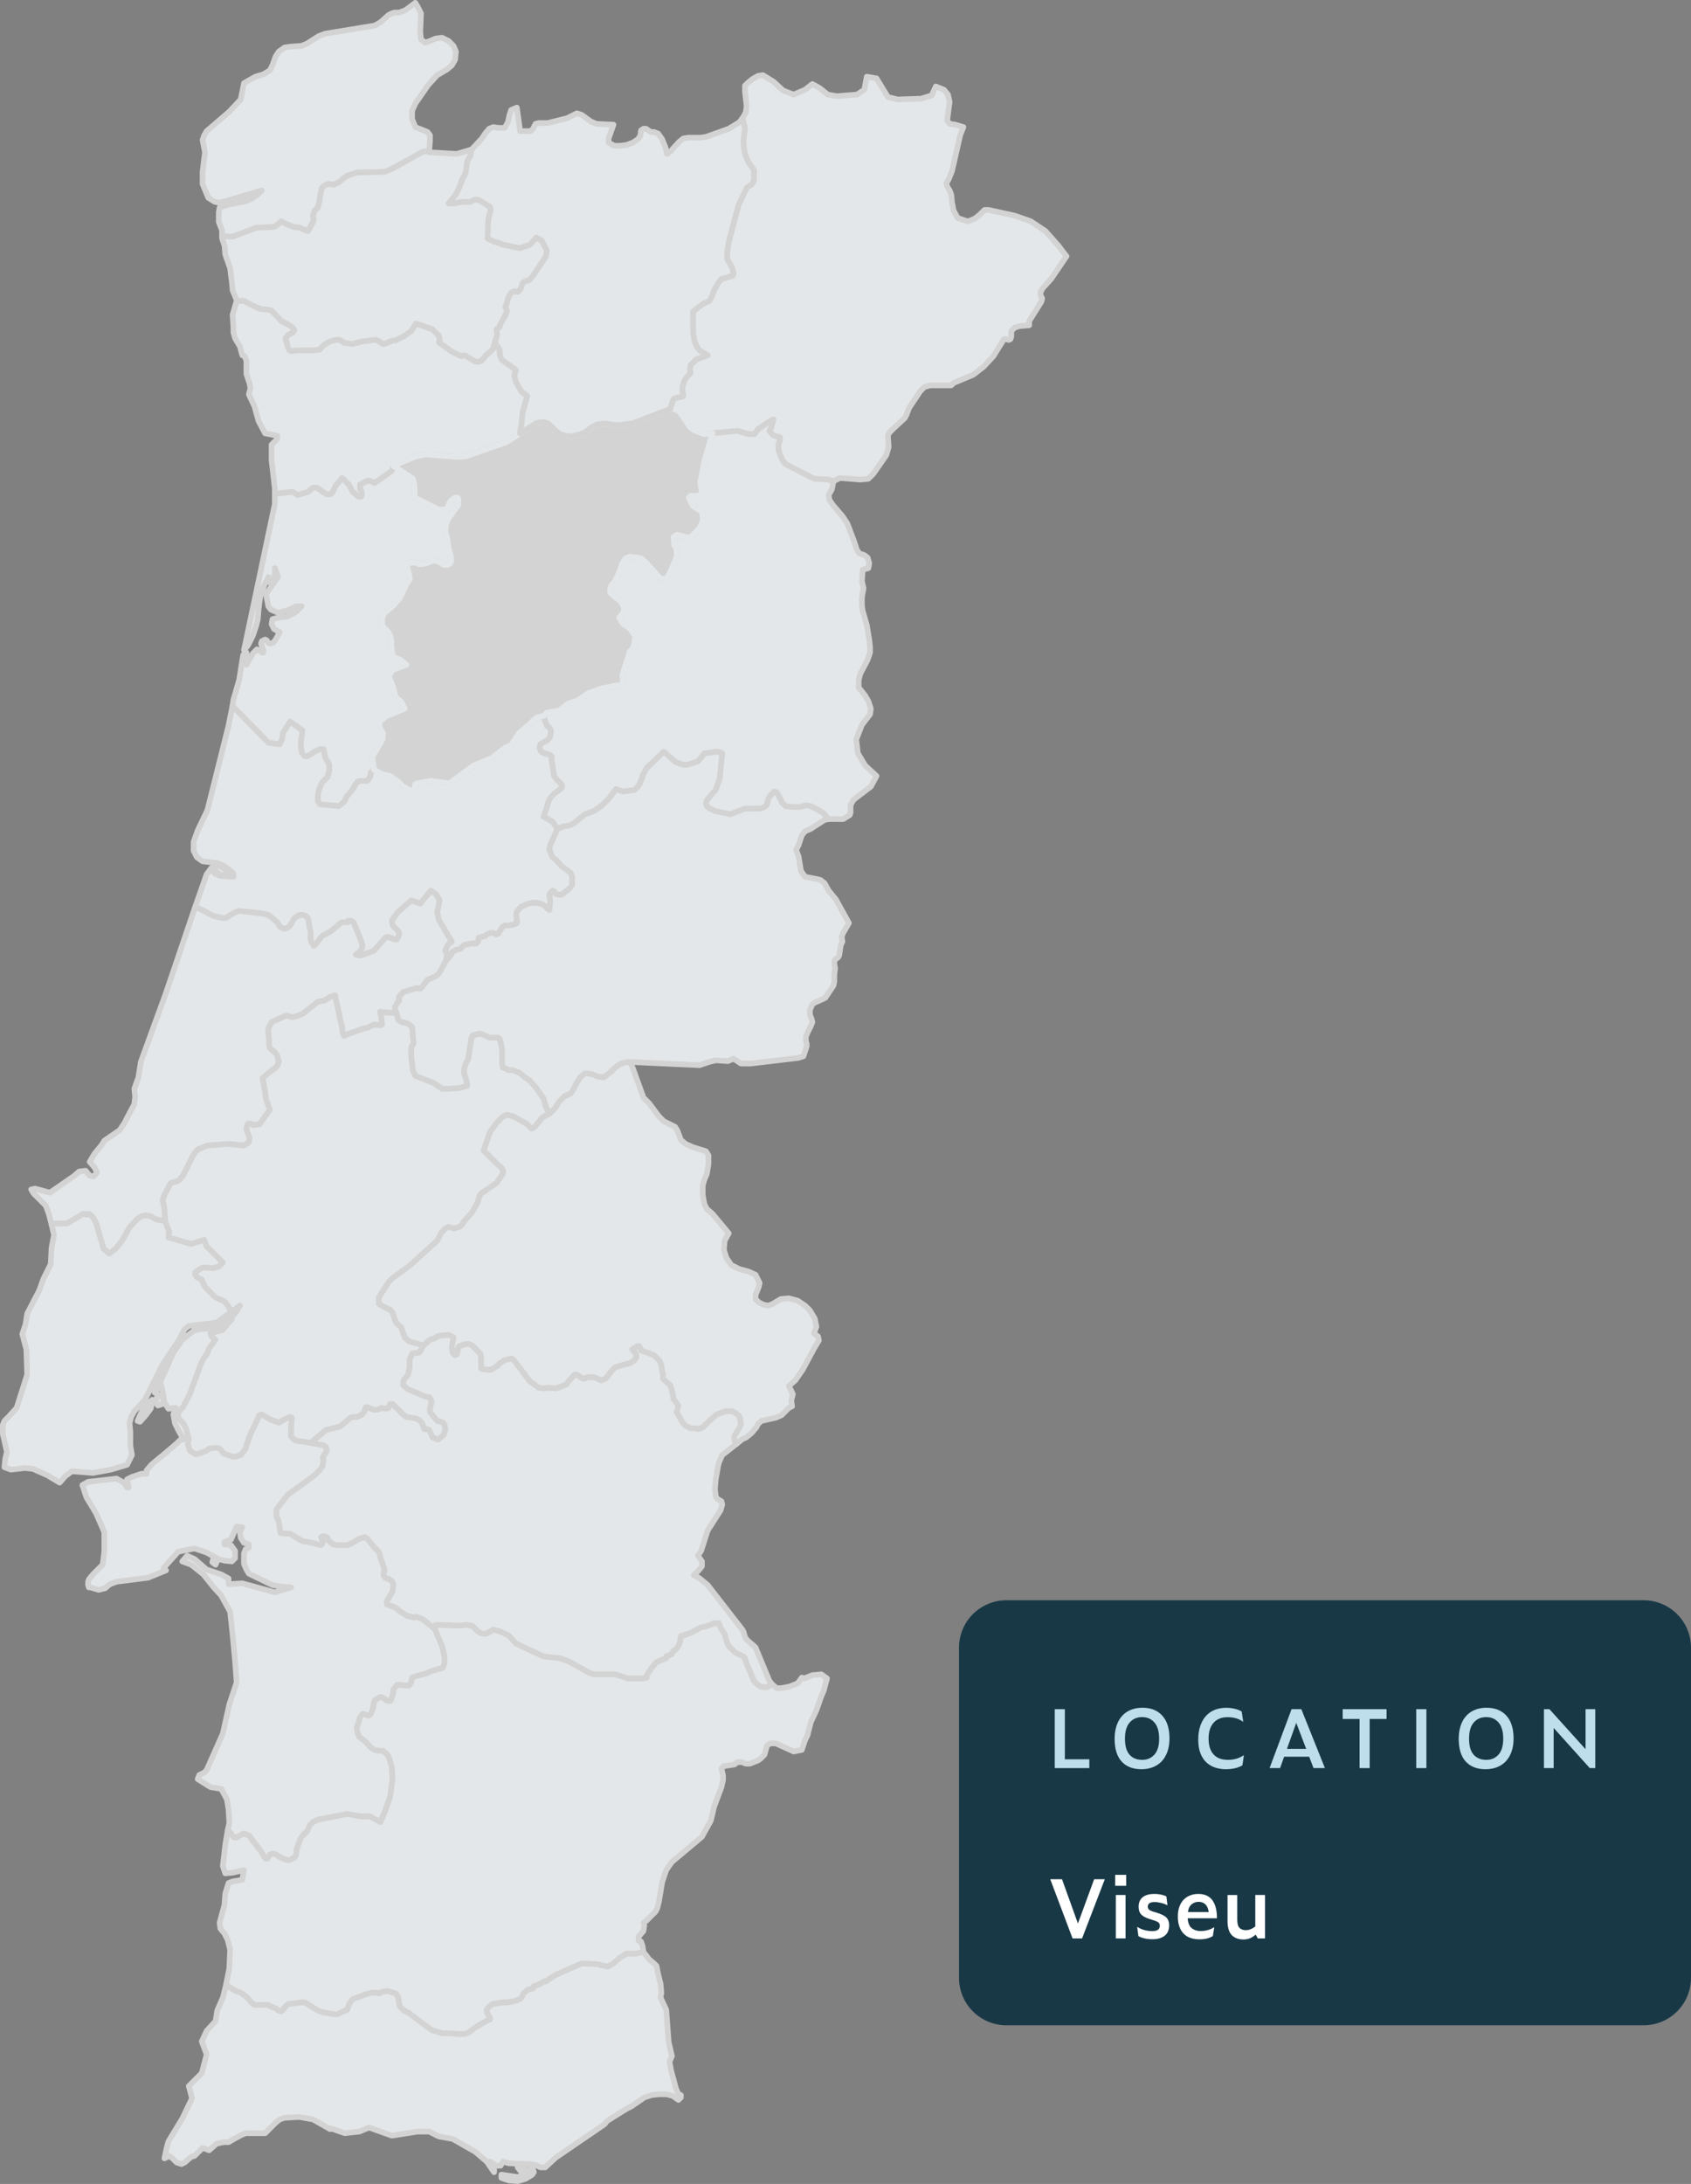 <?xml version="1.0" encoding="utf-8"?>
<!-- Generator: Adobe Illustrator 25.2.1, SVG Export Plug-In . SVG Version: 6.00 Build 0)  -->
<svg version="1.1" id="Layer_1" xmlns="http://www.w3.org/2000/svg" xmlns:xlink="http://www.w3.org/1999/xlink" x="0px" y="0px"
	 viewBox="0 0 358.973 463.5" style="enable-background:new 0 0 358.973 463.5;" xml:space="preserve">
<rect x="0" y="0" width="358.973" height="463.5" fill="#808080" stroke="none"/>
<style type="text/css">
	.st0{fill:#183846;}
	.st1{fill:#FFFFFF;}
	.st2{fill:#BFDEEB;}
	.st3{fill:#E4E7E9;stroke:#D3D3D3;stroke-width:1.2;stroke-linejoin:round;stroke-miterlimit:10;}
	.st4{fill:#D3D3D3;stroke:#E4E7E9;stroke-width:1.2;stroke-linejoin:round;stroke-miterlimit:10;}
</style>
<g>
	<path class="st0" d="M348.873,429.824H213.681c-5.6,0-10.1-4.5-10.1-10.1v-70.01c0-5.6,4.5-10.1,10.1-10.1h135.193
		c5.6,0,10.1,4.5,10.1,10.1v70.01C358.973,425.324,354.473,429.824,348.873,429.824z"/>
	<g>
		<g>
			<path class="st1" d="M229.705,411.389h-2.017l-4.738-12.562h2.498l3.378,9.392l3.446-9.392h2.258L229.705,411.389z"/>
			<path class="st1" d="M236.735,400.222v-2.326h2.344v2.326H236.735z M236.873,411.389v-9.22h2.068v9.22H236.873z"/>
			<path class="st1" d="M244.644,411.561c-0.586,0-1.146-0.06-1.68-0.181c-0.534-0.12-0.968-0.284-1.301-0.491l-0.259-1.964
				c0.402,0.275,0.885,0.497,1.447,0.663c0.562,0.167,1.138,0.25,1.724,0.25c0.528,0,0.933-0.089,1.215-0.268
				c0.281-0.178,0.422-0.474,0.422-0.887c0-0.287-0.092-0.512-0.275-0.673c-0.185-0.16-0.58-0.333-1.189-0.517l-0.551-0.172
				c-0.851-0.253-1.477-0.572-1.879-0.957s-0.603-0.956-0.603-1.715c0-0.872,0.286-1.542,0.861-2.007
				c0.574-0.466,1.401-0.698,2.481-0.698c0.459,0,0.919,0.046,1.378,0.138c0.46,0.093,0.851,0.225,1.172,0.396l0.225,1.878
				c-0.379-0.206-0.821-0.373-1.327-0.499c-0.506-0.127-0.971-0.189-1.396-0.189c-0.518,0-0.888,0.086-1.111,0.258
				c-0.225,0.173-0.337,0.402-0.337,0.689c0,0.275,0.084,0.494,0.25,0.655c0.167,0.161,0.497,0.315,0.991,0.465l0.534,0.155
				c1.068,0.321,1.795,0.681,2.18,1.077s0.577,0.939,0.577,1.628c0,0.977-0.315,1.715-0.947,2.215S245.748,411.561,244.644,411.561z
				"/>
			<path class="st1" d="M257.465,410.889c-0.368,0.23-0.784,0.402-1.249,0.518c-0.466,0.114-1.009,0.172-1.629,0.172
				c-0.632,0-1.227-0.089-1.783-0.267c-0.558-0.179-1.04-0.46-1.447-0.845c-0.408-0.385-0.73-0.891-0.966-1.517
				s-0.353-1.376-0.353-2.249c0-0.804,0.117-1.508,0.353-2.11c0.235-0.604,0.549-1.098,0.939-1.482s0.847-0.675,1.37-0.87
				c0.522-0.195,1.071-0.293,1.646-0.293c1.367,0,2.375,0.445,3.024,1.336c0.648,0.89,0.974,2.168,0.974,3.834h-6.221
				c0.08,1.034,0.379,1.743,0.896,2.128c0.518,0.385,1.126,0.577,1.827,0.577c0.562,0,1.086-0.068,1.568-0.207
				c0.482-0.138,0.936-0.344,1.361-0.62L257.465,410.889z M254.432,403.618c-0.517,0-0.993,0.166-1.43,0.499
				c-0.437,0.334-0.713,0.891-0.827,1.672h4.411c-0.092-0.724-0.324-1.267-0.698-1.628
				C255.515,403.798,255.03,403.618,254.432,403.618z"/>
			<path class="st1" d="M267.012,411.389l-0.448-0.81c-0.379,0.333-0.778,0.589-1.197,0.767c-0.42,0.178-0.876,0.267-1.37,0.267
				c-1.068,0-1.904-0.307-2.508-0.922c-0.603-0.614-0.904-1.622-0.904-3.024v-5.497h2.067v5.205c0,0.861,0.158,1.453,0.475,1.774
				c0.315,0.322,0.755,0.482,1.318,0.482c0.355,0,0.697-0.062,1.025-0.189c0.327-0.126,0.663-0.321,1.008-0.586v-6.687h2.067v9.22
				H267.012z"/>
		</g>
	</g>
	<g>
		<g>
			<path class="st2" d="M223.908,375.24v-12.503h2.145v10.634h5.196v1.869H223.908z"/>
			<path class="st2" d="M242.328,375.48c-1.829,0-3.238-0.546-4.228-1.638s-1.483-2.695-1.483-4.812c0-1.04,0.138-1.972,0.412-2.795
				s0.665-1.516,1.175-2.075c0.508-0.561,1.129-0.989,1.86-1.287c0.731-0.297,1.549-0.445,2.453-0.445
				c1.795,0,3.201,0.561,4.219,1.681s1.526,2.738,1.526,4.854c0,1.063-0.148,2.004-0.446,2.821
				c-0.297,0.817-0.706,1.498-1.226,2.041c-0.521,0.543-1.146,0.955-1.878,1.235C243.98,375.339,243.185,375.48,242.328,375.48z
				 M242.465,373.491c1.063,0,1.93-0.372,2.599-1.115s1.003-1.869,1.003-3.379c0-1.521-0.332-2.664-0.995-3.43
				c-0.663-0.767-1.537-1.149-2.624-1.149c-1.098,0-1.978,0.383-2.641,1.149c-0.664,0.766-0.995,1.909-0.995,3.43
				c0,1.544,0.326,2.679,0.978,3.404C240.441,373.127,241.334,373.491,242.465,373.491z"/>
			<path class="st2" d="M260.2,375.48c-0.709,0-1.412-0.103-2.109-0.309c-0.698-0.206-1.321-0.546-1.87-1.021
				s-0.994-1.118-1.338-1.93c-0.343-0.812-0.514-1.812-0.514-3.001c0-1.133,0.148-2.121,0.445-2.968
				c0.297-0.846,0.706-1.552,1.227-2.118c0.521-0.565,1.144-0.988,1.869-1.269c0.727-0.28,1.518-0.421,2.376-0.421
				c0.617,0,1.223,0.069,1.817,0.206c0.595,0.138,1.092,0.332,1.492,0.583l0.326,2.195c-0.526-0.377-1.066-0.637-1.621-0.78
				c-0.555-0.143-1.117-0.214-1.689-0.214c-1.292,0-2.289,0.397-2.992,1.191c-0.703,0.795-1.055,1.907-1.055,3.336
				c0,0.847,0.108,1.559,0.325,2.136s0.512,1.043,0.884,1.397c0.371,0.354,0.806,0.608,1.303,0.764
				c0.498,0.154,1.026,0.231,1.587,0.231c0.641,0,1.231-0.077,1.775-0.231c0.543-0.155,1.083-0.409,1.62-0.764l-0.309,2.161
				c-0.491,0.286-1.028,0.494-1.612,0.626C261.554,375.414,260.909,375.48,260.2,375.48z"/>
			<path class="st2" d="M278.842,375.24l-0.926-2.418h-5.317l-0.857,2.418h-2.229l4.665-12.503h2.075l5.009,12.503H278.842z
				 M277.282,371.158l-2.109-5.522l-1.973,5.522H277.282z"/>
			<path class="st2" d="M294.347,364.812h-3.585v10.428h-2.144v-10.428h-3.585v-2.075h9.313V364.812z"/>
			<path class="st2" d="M300.641,375.24v-12.503h2.161v12.503H300.641z"/>
			<path class="st2" d="M315.374,375.48c-1.829,0-3.238-0.546-4.228-1.638s-1.483-2.695-1.483-4.812c0-1.04,0.138-1.972,0.412-2.795
				s0.665-1.516,1.175-2.075c0.508-0.561,1.129-0.989,1.86-1.287c0.731-0.297,1.549-0.445,2.453-0.445
				c1.795,0,3.201,0.561,4.219,1.681s1.526,2.738,1.526,4.854c0,1.063-0.148,2.004-0.446,2.821
				c-0.297,0.817-0.706,1.498-1.226,2.041c-0.521,0.543-1.146,0.955-1.878,1.235C317.026,375.339,316.231,375.48,315.374,375.48z
				 M315.511,373.491c1.063,0,1.93-0.372,2.599-1.115s1.003-1.869,1.003-3.379c0-1.521-0.332-2.664-0.995-3.43
				c-0.663-0.767-1.537-1.149-2.624-1.149c-1.098,0-1.978,0.383-2.641,1.149c-0.664,0.766-0.995,1.909-0.995,3.43
				c0,1.544,0.326,2.679,0.978,3.404C313.487,373.127,314.379,373.491,315.511,373.491z"/>
			<path class="st2" d="M337.481,375.24l-7.666-8.524v8.524h-2.059v-12.503h1.167l7.666,8.489v-8.489h2.059v12.503H337.481z"/>
		</g>
	</g>
	<g>
		<path id="PRT5498" class="st3" d="M46.106,331.208l-0.345,0.862l-0.69-0.517l0.172-0.689h0.517L46.106,331.208L46.106,331.208z
			 M65.929,306.214l2.758,0.517l0.517,0.345l0.172,0.862l-0.862,1.379l0.172,0.517l-0.172,1.207l-0.517,0.862l-1.207,1.207
			l-5.688,4.137l-2.413,3.103v1.551l0.345,0.517l0.172,0.689l0.345,2.241l2.068,0.172l2.586,1.551l2.068,0.345l1.724,0.517
			l0.345-0.172l0.172-0.517l-0.345-1.034l0.345-0.172h0.517l0.517,0.345l0.172,0.517l1.034,0.862l0.862,0.172h2.068l0.862-0.345
			l1.724-1.034l1.207-0.345l0.517,0.345l1.379,1.724l0.862,0.862l0.345,0.517l0.172,0.862l0.862,2.413v0.517l-0.172,0.345v0.517
			l0.345,0.517l0.862,0.345l0.517,0.345l0.345,0.689l-0.172,1.551l-1.207,2.068v0.689l0.517,0.172l1.379,0.517l1.034,0.862
			l1.379,0.862l1.379,0.345l0.517-0.172l1.379,0.517l2.586,2.068l1.551,3.62l0.517,2.241v1.379l-0.345,1.034l-2.413,0.689
			l-1.207,0.517l-2.413,0.689l-0.517,0.172l-0.172,1.034l-0.517,0.689l-2.413-0.172l-0.517,0.517l-0.345,0.517v0.689l-0.517,1.551
			l-0.345,0.172l-0.69-0.172l-0.345-0.345l-0.69-0.345l-0.517,0.172l-0.517,0.345l-0.345,0.172l-0.172,0.517l-0.172,1.207
			l-0.345,0.862l-0.345,0.517l-0.345,0.172l-0.862-0.345H76.96l-0.517,0.689l-0.69,2.241l0.172,1.034l0.345,0.862l1.379,1.034
			l1.034,1.207l0.862,0.517l0.862,0.172h0.862l0.862,0.689l0.517,0.862l0.517,1.896l0.172,2.586l-0.517,3.792l-0.862,2.413
			l-0.172,0.517l-1.034,2.413l-1.896-1.034l-0.345-0.172h-1.896l-2.93-0.517l-6.205,1.207l-1.034,0.517l-0.69,0.689l-0.517,1.207
			l-1.207,1.207l-0.345,0.689l-0.69,1.896l-0.172,1.379l-0.345,0.517l-1.207,0.517l-0.69-0.172l-1.207-0.517l-1.034-0.689h-0.517
			l-0.517,0.172l-0.517,0.862h-0.345l-0.345-0.345l-0.69-1.207l-1.724-2.241l-0.69-1.034l-1.207-0.517l-1.034,0.517l-0.517,0.345
			h-0.517l-0.345-0.345l-0.345-0.517l-0.69-0.689l0.345-1.551l-0.172-2.93l-0.345-2.068l-1.207-2.241l-2.241-0.345l-2.758-1.724
			l0.345-0.862l1.034-0.517l0.517-0.517l3.447-7.757l1.379-6.205l1.551-4.654l-0.345-4.654l-0.517-5.516l-0.517-4.826l-1.896-3.447
			l-1.724-1.896l-2.068-2.586l-2.586-2.068l-1.896-0.689l1.034-1.207l1.551,0.689l2.586,2.241l3.103,1.034L48.519,335v1.207
			l2.93-0.172l6.895,1.896l3.447-1.034l-2.068-0.172l-1.896-0.345l-4.999-2.413l-0.517-0.862l-0.517-1.207v-1.207v-1.034
			l0.345-0.862l0.69-0.345v-0.689l-1.034-0.345l-0.69-1.034l-0.172-1.207l0.517-1.034l-1.207-0.172l-1.207,2.758l-1.379,0.517v0.517
			l1.379,0.172l0.862,1.207v1.551l-0.69,0.689l-1.551-0.172l-1.379-0.345l-2.413-1.379l-2.586-0.862l-3.447,0.689l-3.103,3.447
			l0.517,0.517l-3.792,1.551l-6.723,0.862l-1.379,0.517l-1.034,0.862l-1.379,0.345l-1.724-0.517h-0.345l-0.172-0.517v-0.689
			l0.172-0.517l0.862-1.034l2.068-2.068l0.345-2.758v-4.137l-1.724-3.965l-2.068-3.447l-0.862-2.586l1.207-0.689l3.103-0.345
			l2.93-0.345l1.551,0.862l0.69,1.034h0.345l-0.345-1.724l1.034-0.517l2.068-0.689h1.034v-0.689l1.034-1.207l1.207-1.034
			l1.896-1.551l2.413-2.068l0.69-0.689h0.345l0.69-0.345l0.69,0.172l-0.172,1.034l0.345,1.379l0.69,0.517l0.517,0.345l0.862-0.172
			l1.379-0.517l0.69-0.517l1.207-0.172h0.69l0.517,0.345l0.69,0.862l1.896,0.689h0.517l1.207-0.345l1.034-1.379l0.172-0.689
			l0.862-2.413l1.896-3.965l0.517-0.172l1.724,1.034l1.896,0.689l1.207-0.689l1.207-0.517l0.345,0.172l-0.172,2.413v0.689v0.862
			l0.862,0.862l0.862,0.172h0.517L65.929,306.214L65.929,306.214z"/>
		<path id="PRT739" class="st3" d="M79.374,163.319l-0.69,0.689v0.689l-0.69,1.034h-1.551l-0.517,0.172l-0.517,0.689l-0.345,0.689
			l-1.551,1.896l-0.345,0.862l-1.207,1.034l-3.965-0.345l-0.517-0.689v-0.517v-0.862l0.172-0.862l0.517-1.379l0.345-0.517
			l0.862-0.862l0.172-0.172l0.345-1.379v-0.517v-0.689l-0.862-1.551l-0.345-1.724h-0.69l-1.207,0.517l-1.034,0.689l-0.69,0.345
			l-0.517-0.172l-0.517-0.689l-0.172-1.551v-0.862l0.345-2.241l-2.586-1.896l-1.551,2.413l-0.172,1.379l-0.517,1.034l-2.413-0.345
			l-7.584-7.757v-0.172l0.172-1.207l1.207-4.137l0.862-5.344l0.69-0.517v1.896v0.689l1.379-2.413l0.862-0.862l1.034,0.689h0.345
			v-0.517l-0.345-0.862l-0.172-0.517l0.172-0.517l0.69-0.345l0.345,0.172l0.345,0.517l0.345,0.172l0.69-0.172l0.517-0.689
			l0.862-1.551l-1.207-0.689l-0.517-1.034l0.172-1.034l1.207-0.345l1.724-0.172l1.207-0.517l1.034-0.689l1.034-1.034h-1.207
			l-1.724,0.862l-2.068,0.517l-1.551-0.689l-0.517-0.689l-0.517-2.586l2.586-3.62l-0.69-1.896v1.379l-0.517,1.379l-0.517,0.345
			l-0.345-1.207l-0.862,1.724l-0.862,2.413l-0.345,2.586l-0.172,2.241l-0.345,1.379l-0.69,2.068l-1.034,2.068l-0.862,1.034
			l6.55-31.027v-2.068l0.69-0.172l3.103-0.345l1.034,0.689l2.241-0.689l1.034-0.862h0.862l0.517,0.345l0.69,0.517l0.862,0.517h0.69
			l0.517-0.345l0.517-1.207l0.345-0.517l1.207-1.379l1.379,1.379l0.862,1.551l1.207,1.034h0.517l0.172-0.345v-0.689l-0.345-0.517
			v-1.034l1.724-0.862l1.379,0.517l3.447-2.413l0.172-0.172l0.345-1.034l4.137,2.758l0.345,1.379v0.689v1.896l5.171,2.586h0.69
			l1.034-0.172l0.517-1.207l0.345-0.517l0.862-0.689h0.517l0.172,0.345v0.689v0.517l-2.241,3.103l-0.345,1.034l-0.172,1.034v0.517
			l0.345,1.207l0.345,2.413l0.517,1.724v1.034l-0.345,0.517l-0.517,0.172h-0.69l-1.034-0.689l-0.69-0.172h-0.69l-1.207,0.517
			l-0.862,0.172h-0.862l-0.517-0.345l-2.068,0.172l0.69,2.93v0.517l-0.69,1.034l-1.379,2.93l-1.551,1.724l-1.724,1.379l-0.517,1.207
			v0.689v0.689l0.345,0.517l1.034,1.034l0.345,0.689l0.172,0.689l0.172,2.586l0.345,1.207l0.345,0.172l1.207,0.517l1.207,1.034
			l-2.758,1.034l-0.517,0.517l-0.345,0.689v0.517l0.862,2.068l0.345,1.551l0.345,0.689l1.034,0.862l0.69,1.379l-3.792,1.551
			l-1.551,1.207v0.517v0.689l0.69,1.207v1.207l-0.345,0.689l-1.896,3.103L79.374,163.319L79.374,163.319z"/>
		<path id="PRT740" class="st3" d="M94.715,203.826l-1.379,2.586l-0.69,0.689l-0.69,0.345l-1.207,0.517l-0.517,0.689l-0.517,0.689
			l-0.517,0.517l-0.69-0.172l-2.93,0.862l-0.862,1.034v0.862l-0.345,0.345l-0.517,0.862v0.517l0.345,0.862l-2.93-0.172l-0.517-0.172
			v0.345l0.172,0.689l0.172,1.724l-0.345,0.172l-1.379-0.172l-1.379,0.689l-0.862,0.172l-2.93,1.034l-1.207,0.517l-0.345-1.034
			v-0.689l-0.517-2.068l-0.172-1.034l-0.862-3.792l-1.034,0.345l-1.034,0.689l-0.517,0.172l-1.034,0.172l-3.275,2.586l-1.379,0.517
			l-0.69,0.172l-1.379-0.345l-3.103,1.379l-0.69,1.379v0.689l0.172,1.724v1.034l0.172,0.689l1.034,0.862l0.517,0.689l0.345,1.379
			l-0.345,0.862l-0.517,0.517l-1.207,0.862l-1.379,1.207l0.517,2.758l0.172,1.551l0.862,2.413l-0.517,0.689l-1.724,2.413h-0.517
			l-0.69,0.172l-0.69-0.345h-0.517l-0.172,0.345l-0.172,0.689l0.172,0.689l0.517,1.207l-0.172,1.034l-1.034,0.689l-3.275-0.345
			l-4.482,0.345l-2.068,0.862l-0.862,1.034l-2.241,4.482l-0.69,0.862l-0.517,0.345l-1.379,0.345l-1.379,2.586l-0.345,1.034
			l0.345,1.724l0.172,2.758l-1.896-0.345l-1.207-0.689l-1.034-0.172l-0.862,0.172l-1.034,0.689l-1.551,1.724l-1.551,2.758
			l-1.379,1.724l-1.379,1.034l-1.207-1.034l-1.551-5.344l-0.517-1.034l-0.517-0.689l-0.517-0.345l-0.345,0.172l-0.862-0.172
			l-0.517,0.345l-2.93,1.724h-2.586l-0.69,0.172l-0.517-2.068l-0.69-1.896l-2.586-2.586l-0.517-0.862l0.862-0.172l3.103,0.862
			l4.999-3.447l1.207-1.034l1.379-0.172l0.862,1.034l0.862,0.172l0.69-0.862l-0.517-1.034l-1.034-1.207l1.034-1.724l1.551-1.896
			l0.517-0.862l3.275-2.241l1.034-1.551l0.69-1.379l1.379-2.586l0.172-1.551l-0.172-1.724l0.862-2.413l0.517-3.275l5.343-14.652
			l6.205-18.271l2.241,1.034l0.517,0.345l1.034,0.517l2.241,0.517l0.69-0.172l0.69-0.517l1.724-0.862l3.447,0.345l1.379,0.172
			l1.551,0.345l0.69,0.517l1.207,1.034l0.69,1.034l0.69,0.345l0.69-0.172l0.517-0.345l1.034-1.724l1.034-0.689h0.862l0.517,0.172
			l0.517,0.517l0.345,2.068l0.172,0.862v1.379l0.172,0.689l0.517,0.862l0.517-0.517l1.207-1.551l1.896-1.034l2.241-1.896h1.379
			v-0.345h0.69l0.517,0.345l0.862,2.068l0.69,1.724l0.345,1.034l-0.172,0.862l-0.345,0.517l-0.862,0.689l1.034,0.172l2.758-1.034
			l2.413-2.758l0.69-0.172l1.207,0.517H84.2l0.345-0.517l0.172-0.689l-0.172-0.517l-1.207-1.207l-0.172-1.034l1.207-1.724
			l2.93-2.586l1.896,0.689l2.241-2.758l1.207,0.862l0.69,1.207l-0.517,2.586l0.345,1.551l2.758,4.654l-0.69,0.517l-0.345,0.517
			l-0.345,0.862l0.345,0.862L94.715,203.826L94.715,203.826z"/>
		<path id="PRT741" class="st3" d="M91.095,32.144h-0.345h-0.862l-6.55,3.62l-1.551,0.689l-6.033,0.172L74.72,36.97l-1.034,0.345
			l-0.517,0.345l-1.207,1.034l-1.034,0.517l-1.207-0.172l-0.862,0.345l-0.517,0.517l-0.345,1.379l-0.172,1.379l-0.345,1.379
			l-0.69,0.689l-0.345,1.034l0.172,1.034l-1.207,2.241l-1.034-0.345l-0.69-0.345l-1.379-0.172l-2.068-0.862l-0.517-0.345
			l-1.207,1.034L58,48.175l-3.62,0.172l-4.999,1.896h-0.517l-1.724-0.172v-1.207l-0.69-1.724v-2.068l0.172-1.034l1.551-0.517
			l4.137-0.862l1.207-0.517l1.207-0.862l0.862-0.862l-7.584,2.241l-1.551,0.345l-0.862-0.172l-1.379-0.862l-1.207-2.93v-2.586
			l0.517-4.137l-0.517-2.586l0.345-1.034l0.517-0.862l4.826-4.137l2.413-2.586l0.69-3.447l0.862-0.517l1.551-0.862l1.724-0.517
			l1.379-0.862l0.517-1.034l0.69-1.896l0.69-1.034l1.207-0.862l1.207-0.172l2.413-0.172l1.207-0.517l2.413-1.551l1.379-0.517
			l10.515-1.724l1.207-0.689l1.724-1.551l0.69-0.345l0.517-0.172h1.034l1.379-0.517L88.165,0.6l0.517,0.862l0.69,1.379l-0.172,3.965
			l0.172,1.551l0.862,0.689l1.034-0.345l1.207-0.517l1.379-0.172l1.379,0.689l1.034,1.034l0.517,1.207l-0.172,1.724l-0.69,1.207
			l-1.034,0.862l-2.068,1.207l-1.896,2.068l-2.758,3.965l-0.69,1.551v1.724l0.69,1.724l2.586,1.034l0.517,0.689v1.207L91.095,32.144
			L91.095,32.144z"/>
		<path id="PRT743" class="st3" d="M163.836,357.409l1.034,0.862h1.034l1.724-0.345l1.724-0.689l0.862-1.207l0.517,0.172
			l1.724-0.689l1.896-0.172l1.207,0.862l-0.69,2.586l-0.517,1.207l-1.034,2.93l-1.207,2.586l-0.69,2.758l-0.517,1.034l-0.69,2.068
			l-1.724,0.345l-3.792-1.724h-1.207l-0.69,0.517l-0.517,1.896l-0.862,0.862l-0.517,0.345l-0.862,0.345l-0.862,0.345h-0.862
			l-0.862-0.345h-0.862l-0.69,0.517l-2.241,0.345l-0.517,0.517l0.172,0.689l0.172,0.862v0.862l-0.345,1.551l-1.551,4.137l-0.69,2.93
			l-1.896,3.447l-6.378,5.344l-1.207,1.724l-0.862,2.586l-0.69,4.137l-0.345,1.379l-0.345,0.689l-1.896,1.896l-0.69,0.517
			l0.172,0.517l-0.172,1.207l-1.034,1.207v0.862l0.517,0.172l0.345,1.034l0.172,1.207l-1.724,0.345h-1.896l-1.379,0.862
			l-1.379,1.207l-0.862,0.517l-0.517,0.172l-0.517-0.172l-0.862-0.172l-0.517-0.172l-3.447-0.172l-5.516,2.413l-2.068,1.379h-0.345
			l-1.207,0.689l-1.034,0.345l-0.172,0.517l-1.034,0.172l-1.034,0.862l-0.172,0.517l-0.345,0.517l-1.034,0.517l-1.896,0.345h-0.862
			l-2.241,0.345l-0.862,0.689l-0.345,0.517v0.517l0.69,1.207v0.345l-0.517,0.172l-2.413,1.379l-1.551,1.207l-1.034,0.345h-0.69
			l-2.586-0.172h-1.379l-2.241-0.689l-4.826-3.62l-1.034-0.517l-0.862-0.862l-0.172-0.517l-0.172-1.379l-0.517-0.862l-1.724-0.517
			l-1.207,0.172l-0.517,0.345l-0.69-0.172h-0.862l-1.379,0.345l-2.758,1.034l-0.69,0.862l-0.172,0.517l-0.345,0.862l-2.241,1.034
			l-3.103-0.517l-0.862-0.345l-2.758-1.724h-0.69l-2.758,0.345l-0.517,0.345l-0.69,0.862l-0.345,0.345l-0.69-0.172l-0.345-0.345
			l-1.896-0.862h-2.758l-0.517-0.345l-1.207-1.379l-1.207-0.862l-1.034-0.345l-1.379-0.862l-0.69-0.517l0.69-3.447l0.172-3.965
			l-0.517-2.068l-0.69-1.379l-0.862-1.034l-0.172-1.207l1.034-3.792l0.172-2.413l0.69-2.241l0.862-0.345l2.068-0.345l0.345-2.068
			l-0.69,0.172l-1.551,0.345l-1.724,0.172l-0.517-1.551l0.517-4.482l0.517-3.103l0.69,0.689l0.345,0.517l0.345,0.345h0.517
			l0.517-0.345l1.034-0.517l1.207,0.517l0.69,1.034l1.724,2.241l0.69,1.207l0.345,0.345h0.345l0.517-0.862l0.517-0.172h0.517
			l1.034,0.689l1.207,0.517l0.69,0.172l1.207-0.517l0.345-0.517l0.172-1.379l0.69-1.896l0.345-0.689l1.207-1.207l0.517-1.207
			l0.69-0.689l1.034-0.517l6.205-1.207l2.93,0.517h1.896l0.345,0.172l1.896,1.034l1.034-2.413l0.172-0.517l0.862-2.413l0.517-3.792
			l-0.172-2.586l-0.517-1.896l-0.517-0.862l-0.862-0.689h-0.862l-0.862-0.172l-0.862-0.517l-1.034-1.207l-1.379-1.034l-0.345-0.862
			l-0.172-1.034l0.69-2.241l0.517-0.689h0.345l0.862,0.345l0.345-0.172l0.345-0.517l0.345-0.862l0.172-1.207l0.172-0.517
			l0.345-0.172l0.517-0.345l0.517-0.172l0.69,0.345l0.345,0.345l0.69,0.172l0.345-0.172l0.517-1.551v-0.689l0.345-0.517l0.517-0.517
			l2.413,0.172l0.517-0.689l0.172-1.034l0.517-0.172l2.413-0.689l1.207-0.517l2.413-0.689l0.345-1.034v-1.379l-0.517-2.241
			l-1.551-3.62l0.172-0.862l5.171,0.172l1.379-0.172l1.034,0.172l0.345,0.172l0.862,0.862l0.69,0.517l0.69,0.172h0.517l1.551-0.862
			l1.379,0.345l1.896,0.862l1.551,1.724l5.861,2.758l3.447,0.345l1.896,0.689l4.309,2.413l1.034,0.345h4.482l1.207,0.345
			l1.551,0.517h3.103l0.862-0.172v-0.517l1.034-1.551l1.034-1.207l2.068-0.862v-0.345l1.207-0.517l0.172-0.517l0.69-0.517
			l0.517-0.689l0.345-0.862l0.172-1.207l2.068-0.689l2.241-1.207l1.034-0.172l1.724-0.689h1.034l0.345,1.034l0.862,1.207
			l0.172,0.689l0.345,1.207l0.345,0.689l1.379,1.379l1.724,0.862l0.345,0.345l0.345,1.207l0.862,1.896l0.172,0.517l0.517,1.207
			l0.69,0.689l0.69,0.517l1.034,0.172l0.69-0.172L163.836,357.409L163.836,357.409z"/>
		<path id="PRT744" class="st3" d="M156.424,306.387l-3.103,2.413l-0.69,1.551l-0.172,0.689l-0.517,2.93l-0.172,2.068l0.172,1.551
			l0.345,0.517l0.862,0.517l0.172,0.689l-0.345,1.207l-2.758,4.309l-1.379,4.309l-0.69,1.034l0.862,1.207v1.034l-0.69,0.862
			l-1.034,1.034l1.034,0.517l1.896,1.551l7.24,9.308l0.345,0.517l0.345,1.207l0.345,0.517l0.517,0.517l1.034,0.862l0.345,0.345
			l2.93,7.067l0.517,0.689l-0.69,0.517l-0.69,0.172l-1.034-0.172l-0.69-0.517l-0.69-0.689l-0.517-1.207l-0.172-0.517l-0.862-1.896
			l-0.345-1.207l-0.345-0.345l-1.724-0.862l-1.379-1.379l-0.345-0.689l-0.345-1.207l-0.172-0.689l-0.862-1.207l-0.345-1.034h-1.034
			l-1.724,0.689l-1.034,0.172l-2.241,1.207l-2.068,0.689l-0.172,1.207l-0.345,0.862l-0.517,0.689l-0.69,0.517l-0.172,0.517
			l-1.207,0.517v0.345l-2.068,0.862l-1.034,1.207l-1.034,1.551v0.517l-0.862,0.172h-3.103l-1.551-0.517l-1.207-0.345h-4.482
			l-1.034-0.345l-4.309-2.413l-1.896-0.689l-3.447-0.345l-5.861-2.758l-1.551-1.724l-1.896-0.862l-1.379-0.345l-1.551,0.862h-0.517
			l-0.69-0.172l-0.69-0.517l-0.862-0.862l-0.345-0.172l-1.034-0.172l-1.379,0.172l-5.171-0.172l-0.172,0.862l-2.586-2.068
			l-1.379-0.517l-0.517,0.172l-1.379-0.345l-1.379-0.862l-1.034-0.862l-1.379-0.517l-0.517-0.172v-0.689l1.207-2.068l0.172-1.551
			l-0.345-0.689l-0.517-0.345l-0.862-0.345l-0.345-0.517v-0.517l0.172-0.345v-0.517l-0.862-2.413l-0.172-0.862l-0.345-0.517
			l-0.862-0.862l-1.379-1.724l-0.517-0.345l-1.207,0.345l-1.724,1.034l-0.862,0.345h-2.068l-0.862-0.172l-1.034-0.862l-0.172-0.517
			l-0.517-0.345h-0.517l-0.345,0.172l0.345,1.034l-0.172,0.517l-0.345,0.172l-1.724-0.517l-2.068-0.345l-2.586-1.551l-2.068-0.172
			l-0.345-2.241l-0.172-0.689L58.69,321.9v-1.551l2.413-3.103l5.688-4.137l1.207-1.207l0.517-0.862l0.172-1.207l-0.172-0.517
			l0.862-1.379l-0.172-0.862l-0.517-0.345l-2.758-0.517l3.275-2.758l2.93-0.689l0.69-0.517l1.551-1.379l0.69-0.172h0.69l0.862-0.345
			l0.69-0.689l0.345-1.034h0.345l1.207,0.517h1.034l0.69-0.345l1.034,0.172l0.517-0.172l0.345-0.862h0.517l0.345,0.345l1.896,1.896
			l0.69,0.517l2.068,0.345l0.69,0.345l0.517,0.517l0.517,1.379h0.69l0.345,0.172l0.517,1.034l0.172,0.517l1.207,0.517l1.207-1.034
			l0.345-1.207l-0.172-0.862l-0.345-0.517l-1.207-0.345l-1.034-1.207l-0.517-0.689v-0.689l0.345-1.551l-0.345-0.689l-0.172-0.172
			l-0.862-0.172l-3.62-1.551l-1.034-0.862v-0.689l0.172-0.517l0.862-1.034l0.172-0.862l0.172-0.862v-1.551l0.345-0.689l0.172-0.517
			l1.379-0.172l0.345-0.345l0.69-1.207l1.379-1.207l1.034-0.345l0.517-0.345l0.517-0.172l1.896-0.172l1.034,0.517v0.345
			l-0.172,0.689l-0.172,1.034l0.172,1.207l0.517,0.517l0.345-0.172l0.172-0.517v-0.517l0.345-0.689l0.862-0.345l1.034-0.172
			l0.517,0.172l0.517,0.345l1.551,1.551l0.172,0.689v1.379v1.034l0.172,0.172l1.724,0.172l0.517-0.172l1.034-0.689l0.517-0.517
			l1.034-0.689l1.551-0.345l0.69,0.689l3.103,4.137l1.896,1.379l0.862,0.172l1.207-0.172l1.551,0.172l2.241-0.862l0.517-0.689
			l1.207-1.379h0.517l1.034,0.689l0.517,0.172l0.69-0.345h0.69h0.69l1.551,0.689l0.862-0.345l0.345-0.345l0.862-1.207l0.862-0.862
			l1.034-0.345l1.379-0.345l1.034-0.345l0.69-0.517l0.345-0.517v-0.689l-0.862-1.034l1.034-0.689h0.517l0.345,0.862l2.758,1.034
			l1.207,1.207l0.345,0.862l0.172,1.379l0.172,0.517v1.034l1.551,1.379l0.517,1.724l0.172,1.207l1.034,1.379l-0.345,1.379
			l0.345,0.689l1.034,1.724l0.517,0.517l1.034,0.517h1.207l0.345,0.172l1.034-0.345l1.379-1.379l1.551-1.379l1.896-0.689h1.379
			l0.69,0.345l0.862,0.689l0.172,0.517l0.172,1.207l-0.172,0.517l-1.034,1.724l-0.172,0.345v0.862L156.424,306.387L156.424,306.387z
			"/>
		<path id="PRT745" class="st3" d="M112.986,461.521l-1.379,0.862l-1.724,0.517l-1.896-0.172l-1.551-0.517v-0.689l3.447,0.517
			l1.379-0.517l1.724-1.724l0.345,1.207L112.986,461.521z M111.608,460.487l-1.034,0.345l-0.69-0.862h0.517l0.69-0.172
			L111.608,460.487z M48.002,421.186l0.69,0.517l1.379,0.862l1.034,0.345l1.207,0.862l1.207,1.379l0.517,0.345h2.758l1.896,0.862
			l0.345,0.345l0.69,0.172l0.345-0.345l0.69-0.862l0.517-0.345l2.758-0.345h0.69l2.758,1.724l0.862,0.345l3.103,0.517l2.241-1.034
			l0.345-0.862l0.172-0.517l0.69-0.862l2.758-1.034l1.379-0.345h0.862l0.69,0.172l0.517-0.345l1.207-0.172l1.724,0.517l0.517,0.862
			l0.172,1.379l0.172,0.517l0.862,0.862l1.034,0.517l4.826,3.62l2.241,0.689h1.379l2.586,0.172h0.69l1.034-0.345l1.551-1.207
			l2.413-1.379l0.517-0.172v-0.345l-0.69-1.207v-0.517l0.345-0.517l0.862-0.689l2.241-0.345h0.862l1.896-0.345l1.034-0.517
			l0.345-0.517l0.172-0.517l1.034-0.862l1.034-0.172l0.172-0.517l1.034-0.345l1.207-0.689h0.345l2.068-1.379l5.516-2.413
			l3.447,0.172l0.517,0.172l0.862,0.172l0.517,0.172l0.517-0.172l0.862-0.517l1.379-1.207l1.379-0.862h1.896l1.724-0.345l0.69,0.862
			l0.517,0.689l1.034,0.862l0.517,0.517l0.345,1.724l0.517,2.068l0.172,1.896l-0.172,1.034l1.207,2.586l0.517,6.895l0.69,2.93
			l-0.517,1.207l0.345,1.896l1.034,3.792l0.517,1.207l0.517,0.172v0.517l-0.517,0.517l-1.207-0.862l-1.379-0.345h-1.551
			l-1.551,0.172l-1.551,0.517l-2.758,1.896l-1.034,0.517l-4.137,2.586l-0.517,0.689l-10.342,7.067l-2.241,2.068h-1.034l-1.034-0.517
			l-1.379-0.172l-4.309-0.172l-1.207-0.345l-0.517,0.862h-0.862l-1.379-0.862l0.517,1.034l0.345,0.517v0.689l-1.551-2.241
			l-2.413-2.068l-4.826-2.758l-2.93-0.517l-2.068-1.034h-2.413l-5.516,0.862l-4.826-1.724l-2.068,0.862l-3.103,0.345l-2.93-1.034
			l-0.172,0.172l-3.62-2.068l-2.93-0.517l-3.103,0.172l-1.034,0.345l-0.862,0.689l-2.241,2.241h-4.137l-0.862,0.345l-1.896,1.034
			l-0.862,0.517h-1.034l-1.551,0.345l-1.551,1.379l-1.379-0.517l-1.207,1.207l-0.517,0.517l-0.69,0.172l-1.379,1.207l-0.69,0.345
			l-1.034-0.345l-0.862-0.862l-0.69-0.517l-1.034,0.517l0.517-2.413l0.345-1.207l2.93-4.826l2.068-4.309l-0.69-2.586l1.207-1.207
			l1.551-1.551l1.034-3.965l-1.034-2.758l1.034-2.241l1.896-2.068l0.345-2.241l1.207-2.758L48.002,421.186L48.002,421.186z"/>
		<path id="PRT746" class="st3" d="M30.938,300.354l-1.207,1.379l-0.517-0.172l0.69-1.551l0.69-1.207l0.69-0.862l1.034-0.862v0.517
			l-0.345,1.379L30.938,300.354L30.938,300.354z M34.557,297.941l-1.034,0.345l-0.517-0.689l0.345-1.207l0.517-0.345l0.517,0.345
			l0.345,0.689L34.557,297.941L34.557,297.941z M33.351,295.01l-0.517,0.517l0.172-1.379l0.517-1.379l0.345,0.517L33.351,295.01z
			 M40.073,305.353l-0.69-0.172l-0.69,0.345v-0.517l-0.69-1.207l-0.862-1.724l-0.345-1.896l0.517-1.379l-1.551,0.172l-0.862-1.379
			l-0.345-2.241l-0.517-2.068l2.758-6.205l1.896-2.758l2.413-1.896l1.379-0.345l2.93-0.172l1.207-0.517l2.586-1.896v0.517
			l-0.517,0.517l-1.379,1.724l-2.586,0.689l0.172,0.689l0.862,0.689l-1.379,1.896l-0.345,1.034l-0.69,0.862l-0.69,1.379l-2.413,6.55
			l-1.034,1.896l-0.345,0.689l-1.034,1.034v1.207l1.207,1.379l0.517,1.034L40.073,305.353L40.073,305.353z M35.074,259.157
			l0.862,2.241l-0.172,1.207l4.826,1.379l2.758-0.862l0.517,1.379l3.447,3.447l-0.862,0.862l-1.207,0.345l-2.068-0.172l-0.69,0.345
			l-1.034,0.689v0.517l0.345,0.517l1.034,0.517l0.517,1.207l0.345,0.517l1.896,1.896l0.517,0.345l1.379,0.517l0.345,0.345
			l0.69,0.862l0.517,1.207l-3.103,2.241l-5.861,0.689l-0.862,0.689l-1.379,2.586l-3.275,4.826l-3.792,7.584l-2.241,2.413
			l-0.69,1.207l-0.345,1.379l0.172,1.724v2.93l0.345,2.068l-1.034,2.068l-3.447,1.034l-3.792,0.689l-4.482-0.345l-1.379,1.034
			l-1.207,1.379l-2.586-1.551l-3.103-1.379l-1.724-0.172l-2.93,0.345l-1.379-0.517l0.172-1.724l0.345-1.551L0.6,304.318v-1.896
			l0.345-0.862l0.862-0.862l1.724-1.896l2.241-7.067l-0.172-5.344l-0.862-3.275l0.69-2.068l0.345-2.241l2.586-4.999l0.862-2.413
			l1.551-3.103l0.172-3.447l0.517-2.758l-0.517-2.241l0.69-0.172h2.586l2.93-1.724l0.517-0.345l0.862,0.172l0.345-0.172l0.517,0.345
			l0.517,0.689l0.517,1.034l1.551,5.344l1.207,1.034l1.379-1.034l1.379-1.724l1.551-2.758l1.551-1.724l1.034-0.689l0.862-0.172
			l1.034,0.172l1.207,0.689L35.074,259.157L35.074,259.157z"/>
		<path id="PRT747" class="st3" d="M133.843,225.545l0.517,1.207l2.241,6.205l1.207,1.207l2.068,2.758l1.034,1.034l2.413,1.207
			l0.517,0.862l0.69,1.896l1.034,0.862l1.551,0.689l2.758,0.862l0.517,0.862v1.896l-0.345,2.068l-0.517,1.207l-0.345,1.207v2.068
			l0.345,1.896l0.517,1.034l1.207,1.034l3.447,4.137l-0.862,1.551l-0.172,1.896l0.517,1.724l1.034,1.551l1.724,0.862l1.896,0.517
			l1.551,0.689l0.862,1.724l-0.172,0.862l-0.69,1.724v0.862l0.69,0.689l1.034,0.517l1.034,0.172l0.862-0.345l1.724-1.034
			l1.724-0.172l1.896,0.517l1.551,1.034l1.034,1.034l1.034,1.724l0.345,1.724l-0.517,1.379l0.862,0.689l0.172,0.862l-0.517,0.862
			l-0.517,0.862l-2.413,4.482l-1.551,2.241l-1.379,1.207l0.862,1.724l-0.345,1.379l0.172,1.207l-0.69,0.345l-0.69,0.689
			l-0.862,0.862l-1.207,0.517l-3.103,0.689l-0.69,0.689l-0.345,0.689l-1.034,1.207l-1.034,0.862l-1.034,0.517l-1.034,0.862
			l-0.517-0.689v-0.862l0.172-0.345l1.034-1.724l0.172-0.517l-0.172-1.207l-0.172-0.517l-0.862-0.689l-0.69-0.345h-1.379
			l-1.896,0.689l-1.551,1.379l-1.379,1.379l-1.034,0.345l-0.345-0.172h-1.207l-1.034-0.517l-0.517-0.517l-1.034-1.724l-0.345-0.689
			l0.345-1.379l-1.034-1.379l-0.172-1.207l-0.517-1.724l-1.551-1.379v-1.034l-0.172-0.517l-0.172-1.379l-0.345-0.862l-1.207-1.207
			l-2.758-1.034l-0.345-0.862h-0.517l-1.034,0.689l0.862,1.034v0.689l-0.345,0.517l-0.69,0.517l-1.034,0.345l-1.379,0.345
			l-1.034,0.345l-0.862,0.862l-0.862,1.207l-0.345,0.345l-0.862,0.345l-1.551-0.689h-0.69h-0.69l-0.69,0.345l-0.517-0.172
			l-1.034-0.689h-0.517l-1.207,1.379l-0.517,0.689l-2.241,0.862l-1.551-0.172l-1.207,0.172l-0.862-0.172l-1.896-1.379l-3.103-4.137
			l-0.69-0.689l-1.551,0.345l-1.034,0.689l-0.517,0.517l-1.034,0.689l-0.517,0.172l-1.724-0.172l-0.172-0.172v-1.034v-1.379
			l-0.172-0.689l-1.551-1.551l-0.517-0.345l-0.517-0.172l-1.034,0.172l-0.862,0.345l-0.345,0.689v0.517l-0.172,0.517l-0.345,0.172
			l-0.517-0.517l-0.172-1.207l0.172-1.034l0.172-0.689v-0.345l-1.034-0.517l-1.896,0.172l-0.517,0.172l-0.517,0.345l-1.034,0.345
			l-1.379,1.207l-3.103-0.862l-0.862-0.862l-0.517-1.379l-0.345-0.862l-0.862-0.689l-0.345-0.689l-0.517-1.551l-0.517-0.689
			l-0.862-0.345l-1.551-0.862v-1.379l2.068-3.275l0.862-0.862l3.792-2.758l4.137-3.792l1.551-1.379l0.862-1.724l0.862-0.862
			l0.69-0.345l1.207,0.345l1.034-0.345l0.517-0.345l0.517-0.862l1.724-1.896l0.862-1.551l0.345-0.689l0.345-1.207l0.345-0.517
			l3.275-2.241l1.379-2.068v-0.517l-0.345-0.689l-1.034-0.862l-2.758-2.758l1.379-3.965l1.551-2.068l1.207-1.207l0.862-0.345
			l1.379,0.345l2.758,1.551l1.034,1.034l0.69-0.345l1.379-1.724l0.345-0.345l1.551-0.862l1.034-1.034l0.862-1.379l1.207-1.207
			l1.207-0.517l0.517-0.689l0.69-1.379l0.862-1.379l1.034-0.862l1.551,0.172l1.207,0.517l1.207,0.172l1.551-1.207l0.862-0.862
			l1.207-0.862l1.379-0.345L133.843,225.545L133.843,225.545z"/>
		<path id="PRT748" class="st3" d="M84.2,215.03l0.345,1.379l0.69,0.517l1.034,0.172l0.69,0.345l0.517,0.517l0.172,1.034v0.862
			l0.172,1.551l-0.517,0.862v1.724l0.345,3.103l0.517,1.207l3.965,1.551l1.724,1.207h1.379l2.413-0.172l1.551-0.517l-0.172-1.034
			l-0.517-1.551v-0.862l0.345-1.207l0.517-0.862l0.69-4.482l0.345-0.689l1.551-0.345l2.068,0.862h1.724l0.345,0.345l0.345,1.207
			l0.172,1.379v1.379v1.379l0.172,0.689l0.517,0.172l0.69,0.345h0.862l1.379,0.517l1.034,0.862l1.207,0.862l1.379,1.551l1.551,2.241
			l0.172,0.689l0.517,1.551l0.69,0.862l-1.551,0.862l-0.345,0.345l-1.379,1.724l-0.69,0.345l-1.034-1.034l-2.758-1.551l-1.379-0.345
			l-0.862,0.345l-1.207,1.207l-1.551,2.068l-1.379,3.965l2.758,2.758l1.034,0.862l0.345,0.689v0.517l-1.379,2.068l-3.275,2.241
			l-0.345,0.517l-0.345,1.207l-0.345,0.689l-0.862,1.551l-1.724,1.896l-0.517,0.862l-0.517,0.345l-1.034,0.345l-1.207-0.345
			l-0.69,0.345l-0.862,0.862l-0.862,1.724l-1.551,1.379l-4.137,3.792l-3.792,2.758l-0.862,0.862l-2.068,3.275v1.379l1.551,0.862
			l0.862,0.345l0.517,0.689l0.517,1.551l0.345,0.689l0.862,0.689l0.345,0.862l0.517,1.379l0.862,0.862l3.103,0.862l-0.69,1.207
			l-0.345,0.345l-1.379,0.172l-0.172,0.517l-0.345,0.689v1.551l-0.172,0.862l-0.172,0.862l-0.862,1.034l-0.172,0.517v0.689
			l1.034,0.862l3.62,1.551l0.862,0.172l0.172,0.172l0.345,0.689l-0.345,1.551v0.689l0.517,0.689l1.034,1.207l1.207,0.345
			l0.345,0.517l0.172,0.862l-0.345,1.207l-1.207,1.034l-1.207-0.517l-0.172-0.517l-0.517-1.034l-0.345-0.172h-0.69l-0.517-1.379
			l-0.517-0.517l-0.69-0.345l-2.068-0.345l-0.69-0.517l-1.896-1.896l-0.345-0.345h-0.517l-0.345,0.862l-0.517,0.172l-1.034-0.172
			l-0.69,0.345h-1.034l-1.207-0.517H77.65l-0.345,1.034l-0.69,0.689l-0.862,0.345h-0.69l-0.69,0.172l-1.551,1.379l-0.69,0.517
			l-2.93,0.689l-3.275,2.758l-1.896-0.345h-0.517l-0.862-0.172l-0.862-0.862v-0.862v-0.689l0.172-2.413l-0.345-0.172l-1.207,0.517
			l-1.207,0.689l-1.896-0.689l-1.724-1.034l-0.517,0.172l-1.896,3.965l-0.862,2.413l-0.172,0.689l-1.034,1.379l-1.207,0.345h-0.517
			l-1.896-0.689l-0.69-0.862l-0.517-0.345h-0.69l-1.207,0.172l-0.69,0.517l-1.379,0.517l-0.862,0.172l-0.517-0.345l-0.69-0.517
			l-0.345-1.379l0.172-1.034l-0.517-2.068l-0.517-1.034l-1.207-1.379v-1.207l1.034-1.034l0.345-0.689l1.034-1.896l2.413-6.55
			l0.69-1.379l0.69-0.862l0.345-1.034l1.379-1.896l-0.862-0.689l-0.172-0.689l2.586-0.689l1.379-1.724l0.517-0.517v-0.517
			l1.034-1.207l0.69-1.207l-1.896,1.379l-0.517-1.207l-0.69-0.862l-0.345-0.345l-1.379-0.517l-0.517-0.345l-1.896-1.896
			l-0.345-0.517l-0.517-1.207l-1.034-0.517l-0.345-0.517v-0.517l1.034-0.689l0.69-0.345l2.068,0.172l1.207-0.345l0.862-0.862
			l-3.447-3.447l-0.517-1.379l-2.758,0.862l-4.826-1.379l0.172-1.207l-0.862-2.241l-0.172-2.758l-0.345-1.724l0.345-1.034
			l1.379-2.586l1.379-0.345l0.517-0.345l0.69-0.862l2.241-4.482l0.862-1.034l2.068-0.862l4.482-0.345l3.275,0.345l1.034-0.689
			l0.172-1.034l-0.517-1.207l-0.172-0.689l0.172-0.689l0.172-0.345h0.517l0.69,0.345l0.69-0.172h0.517l1.724-2.413l0.517-0.689
			l-0.862-2.413l-0.172-1.551l-0.517-2.758l1.379-1.207l1.207-0.862l0.517-0.517l0.345-0.862l-0.345-1.379l-0.517-0.689
			l-1.034-0.862l-0.172-0.689v-1.034l-0.172-1.724v-0.689l0.69-1.379l3.103-1.379l1.379,0.345l0.69-0.172l1.379-0.517l3.275-2.586
			l1.034-0.172l0.517-0.172l1.034-0.689l1.034-0.345l0.862,3.792l0.172,1.034l0.517,2.068v0.689l0.345,1.034l1.207-0.517l2.93-1.034
			l0.862-0.172l1.379-0.689l1.379,0.172l0.345-0.172l-0.172-1.724l-0.172-0.689v-0.345l0.517,0.172L84.2,215.03L84.2,215.03z"/>
		<path id="PRT749" class="st3" d="M105.057,72.651l-0.345,1.379l-0.69,0.689l-0.862,0.689l-0.517,0.689l-0.517,0.517l-0.517,0.172
			h-0.69l-0.862-0.517l-1.379-0.862l-0.862,0.172l-2.068-1.034l-2.586-1.896l0.172-0.689l-0.172-0.689l-1.379-1.379l-3.447-1.207
			l-1.034,1.551l-1.379,1.034l-2.068,1.034h-0.517l-1.724,0.689H81.27l-1.034-0.689l-0.517-0.172l-2.758,0.345l-2.068,0.517
			l-1.724-0.172l-1.034-0.689h-0.862l-1.207,0.345l-1.207,0.689l-1.034,1.034l-1.207,0.172h-3.792l-0.862,0.172l-0.517-0.172
			l-0.345-0.689l-0.517-1.896l0.517-0.689l1.034-0.517l0.345-0.517l-0.345-0.517l-0.69-0.517l-0.69-0.345l-1.034-0.517l-2.068-2.241
			l-0.69-0.172l-1.724-0.172l-1.896-0.862l-1.551-0.862h-1.551v-0.172l-0.862-2.068l-0.172-1.896l-0.172-1.207l-0.172-1.551
			l-1.034-2.93l-0.172-1.896l-0.517-1.551v-0.517l1.724,0.172h0.517l4.999-1.896L58,48.175l0.517-0.172l1.207-1.034l0.517,0.345
			l2.068,0.862l1.379,0.172l0.69,0.345l1.034,0.345l1.207-2.241l-0.172-1.034l0.345-1.034l0.69-0.689l0.345-1.379l0.172-1.379
			l0.345-1.379l0.517-0.517l0.862-0.345l1.207,0.172l1.034-0.517l1.207-1.034l0.517-0.345l1.034-0.345l1.034-0.345l6.033-0.172
			l1.551-0.689l6.55-3.62h0.862h0.345v0.172l5.861,0.345l2.93-0.862l0.172,0.172l-0.172,1.034l-0.69,1.207l-0.345,2.586l-0.69,1.207
			l-0.69,1.896l-0.69,1.379l-1.551,1.896h1.034l0.862-0.172l0.862-0.172h1.207h0.517l1.207-0.517l0.862,0.172l1.896,1.207
			l0.345,0.172l0.172,0.689l-0.517,1.896l-0.172,4.137l1.379,0.689l0.69,0.172l1.379,0.517l2.586,0.517l0.862,0.172l2.068-0.689
			l1.379-1.551l0.69,0.345l0.517,0.345l1.034,2.068l-0.172,1.207l-2.758,4.137l-0.69,0.862l-1.379,0.517l-0.172,0.345l-0.345,1.034
			l-0.69,0.689l-0.69-0.172l-0.69,0.345l-0.517,0.862l-0.69,2.241l0.345,0.689l-0.345,1.034l-1.034,1.724l-0.172,0.689l-0.517,0.345
			l-0.172,0.172l0.172,1.207L105.057,72.651L105.057,72.651z"/>
		<path id="PRT750" class="st3" d="M176.936,102.127l-1.207-0.345l-2.93-0.172l-6.033-3.103l-0.69-0.862l-0.517-1.207l-0.345-1.207
			V94.37l0.345-0.862v-0.689l-1.207-0.345l-0.345-0.172l-0.69-0.862l0.345-0.517l0.517-1.896l-0.69,0.345l-2.586,1.724l-0.69,1.034
			h-1.379l-2.241-0.689l-5.343,0.517l-1.724,0.172l-2.241-0.862l-0.862-0.689l-2.068-3.103l-1.034-0.689h-1.034l0.517-1.724
			l0.345-0.517l0.69-0.172l0.862-0.172l0.345-0.172l-0.172-1.034v-0.862l0.345-1.207l0.517-0.862l0.69-0.689l0.172-0.345
			l-0.172-0.517l0.172-1.034l1.207-1.207l2.413-0.862l-1.724-1.034l-0.517-0.689l-0.517-1.207l-0.345-1.896v-4.482l2.241-1.724
			l0.517-0.172l0.69-0.345l0.517-0.862l0.517-1.379l0.862-1.551l0.69-0.862l0.69-0.172l0.517-0.172l1.207-0.345L155.735,58
			l-0.172-0.517l-0.172-0.689l-0.69-1.207l-0.345-0.689V53.69l0.345-2.413l2.068-7.757l1.724-3.62l0.69-0.517l0.345-0.172
			l0.345-0.517l0.172-0.517v-2.068l-1.207-1.724l-0.69-1.724l-0.172-0.862l-0.172-1.724l0.172-1.724l0.172-1.034l-0.517-2.241
			l0.69-1.207l0.172-1.379l-0.345-3.103v-1.207l0.517-0.517l1.034-0.862l1.207-0.689l1.034-0.172l2.241,1.379l2.068,1.896
			l2.241,0.862l2.413-1.034l1.551-1.207l1.551,0.862l1.724,1.379l1.896,0.345l4.309-0.345l1.551-1.034l0.517-2.758l2.068,0.345
			l2.413,3.965l2.068,0.517l4.999-0.172l2.241-0.689l0.862-1.896l1.724,0.689l0.862,1.034l0.345,1.551l-0.517,3.965l0.517,0.689
			l1.207,0.172l1.724,0.517l-0.69,1.724l-1.724,7.584l-0.345,0.862l-0.345,0.862l-0.517,0.862l0.172,0.689l0.517,0.862l0.345,0.862
			l0.172,1.724l0.345,1.724l0.862,1.551l2.068,0.689l0.69-0.172l1.034-0.517l0.862-0.689l1.034-1.034h0.862l5.516,1.207l3.447,1.207
			l3.103,2.068l2.758,3.103l1.034,1.379l0.69,0.862l-3.275,4.826l-1.724,1.896l-0.517,0.862v0.689l0.345,0.689l-0.172,0.689
			l-2.586,4.137v0.862l-2.068,0.172l-1.034,0.345l-0.69,0.689v1.207l-0.172,0.517l-0.345,0.172l-0.69-0.172h-0.345l-2.241,3.62
			l-2.068,2.241l-2.241,1.724l-4.137,1.724l-0.517,0.517h-4.482l-1.207,0.345l-0.862,0.862l-2.413,3.62l-0.517,1.379l-0.345,0.689
			l-2.413,2.241l-1.034,1.034l-0.172,0.689l0.172,2.241l-0.517,1.724l-2.758,3.965l-1.034,1.034l-1.724,0.172l-4.309-0.345
			L176.936,102.127L176.936,102.127z"/>
		<path id="PRT751" class="st3" d="M175.902,173.833l-0.862,0.172l-2.93,1.896l-1.207,0.517l-0.69,0.862l-0.69,2.068l-0.517,1.034
			l0.517,1.379l0.517,3.103l0.862,1.207l0.862,0.172l1.724,0.345l0.69,0.172l0.862,0.689l0.862,1.551l1.551,1.896l2.758,4.999
			l-1.207,2.068l-0.345,0.862l0.172,1.034l-0.345,0.689l-0.345,2.241l-0.172,0.345l-0.69,0.517l-0.172,0.345v0.517l0.172,1.034
			l-0.172,1.207v1.551l-0.172,0.862l-1.724,2.586l-0.69,0.345l-1.551,0.689l-0.517,0.345l-0.517,1.207v1.034l0.345,0.862
			l0.172,0.689l-0.345,0.862l-0.69,1.379l-0.345,0.862v0.862l0.172,0.689v0.517l-0.69,2.068l-1.034,0.345l-10.17,1.207h-2.068
			l-1.551-1.034l-1.207,0.517l-2.586-0.172l-1.379,0.345l-1.034,0.345l-1.034,0.345l-14.824-0.689l0.172,0.172l-0.69-0.172
			l-1.379,0.345l-1.207,0.862l-0.862,0.862l-1.551,1.207l-1.207-0.172l-1.207-0.517l-1.551-0.172l-1.034,0.862l-0.862,1.379
			l-0.69,1.379l-0.517,0.689l-1.207,0.517l-1.207,1.207l-0.862,1.379l-1.034,1.034l-0.69-0.862l-0.517-1.551l-0.172-0.689
			l-1.551-2.241l-1.379-1.551l-1.207-0.862l-1.034-0.862l-1.379-0.517h-0.862l-0.69-0.345l-0.517-0.172l-0.172-0.689v-1.379v-1.379
			l-0.172-1.379l-0.345-1.207l-0.345-0.345h-1.724l-2.068-0.862l-1.551,0.345l-0.345,0.689l-0.69,4.482l-0.517,0.862l-0.345,1.207
			v0.862l0.517,1.551l0.172,1.034l-1.551,0.517l-2.413,0.172h-1.379l-1.724-1.207l-3.965-1.551l-0.517-1.207l-0.345-3.103v-1.724
			l0.517-0.862l-0.172-1.551v-0.862l-0.172-1.034l-0.517-0.517l-0.69-0.345l-1.034-0.172l-0.69-0.517L84.2,215.03l-0.345-0.862
			v-0.517l0.517-0.862l0.345-0.345v-0.862l0.862-1.034l2.93-0.862l0.69,0.172l0.517-0.517l0.517-0.689l0.517-0.689l1.207-0.517
			l0.69-0.345l0.69-0.689l1.379-2.586l1.034-1.207l0.172-0.517l0.862-0.517l0.862-0.172l0.862-0.862l1.551-0.345h1.034l0.345-0.345
			l0.172-0.862l1.379-0.345l0.345-0.345l0.862-0.345h0.517l0.69,0.345l0.345-0.172l0.862-1.379l0.517-0.345h0.517l1.379-0.172
			l0.69-0.345v-0.517l-0.172-1.207l0.172-0.689l0.862-1.034l1.551-0.689l1.034-0.172h0.862l1.207,0.345l1.379,1.207l0.172-1.896
			l-0.172-1.379l0.345-0.517l0.345-0.345l0.345,0.172l0.345,0.517l0.517,0.172h0.69l1.379-1.034l0.517-0.517l0.345-0.517v-0.517
			v-1.207l-0.345-0.862l-1.896-1.379l-1.207-1.379l-0.69-0.517l-0.345-0.689l-0.345-1.034l0.172-0.862l1.551-3.447l1.207-0.517
			l1.207-0.172l0.862-0.345l2.586-2.068l1.896-0.689l1.724-1.207l1.551-1.551l1.379-1.896l1.551,0.517l2.413-0.345l0.69-0.689
			l0.345-0.517l0.517-1.207l0.172-0.689l0.862-1.551l3.62-3.447l2.586,2.241l1.551,0.517h0.862l2.241-0.689l1.379-1.724l1.379-0.172
			l1.034-0.172h0.517l0.862,0.345l-0.517,5.344l-0.862,2.413l-1.207,1.379l-0.69,0.862l-0.172,0.689l0.172,0.517l0.69,0.517
			l1.034,0.517l3.275,0.689l3.103-1.207h3.275l0.862-0.345l0.517-0.517l0.172-0.689l0.172-0.689l0.517-0.689l0.69-0.689l0.517,0.172
			l0.345,0.517l0.862,1.724l0.69,0.689l1.551,0.172h1.551l1.207-0.345l1.034,0.172l1.724,0.862l1.034,0.689L175.902,173.833
			L175.902,173.833z"/>
		<path id="PRT752" class="st3" d="M45.762,183.486l0.862,0.345l2.068,1.207l-1.379,0.689l-0.69-0.172l-1.034-0.862l-0.172-1.034
			L45.762,183.486L45.762,183.486z M79.374,163.319l0.69,0.345l0.69,0.517l2.068,0.517l1.724,1.207l1.034,1.034l1.034,0.517
			l0.517,0.517h0.517l0.345-0.689l0.172-0.862l0.345-0.172l2.93-0.517l3.965,0.517l5.171-3.792l3.792-1.551l2.93-2.241l1.207-0.517
			l1.724-2.586l2.241-1.896l0.862-0.862l0.69-0.517l1.379-0.345l0.69,2.068l0.517,0.345l0.345,0.689v0.517l-0.172,0.862
			l-0.517,0.689l-1.034,0.517l-0.517,0.345l-0.172,0.689l0.345,0.862l0.69,0.345l1.207,0.345l0.345,0.345v0.862l0.517,3.275
			l0.517,0.689l0.862,0.862l0.345,0.517l-0.172,0.517l-1.551,1.207l-0.69,0.689l-0.517,0.862l-0.345,1.379l-0.69,1.896l1.896,1.034
			l1.034,1.551l-1.551,3.447l-0.172,0.862l0.345,1.034l0.345,0.689l0.69,0.517l1.207,1.379l1.896,1.379l0.345,0.862v1.207v0.517
			l-0.345,0.517l-0.517,0.517l-1.379,1.034h-0.69l-0.517-0.172l-0.345-0.517l-0.345-0.172l-0.345,0.345l-0.345,0.517l0.172,1.379
			l-0.172,1.896l-1.379-1.207l-1.207-0.345h-0.862l-1.034,0.172l-1.551,0.689l-0.862,1.034l-0.172,0.689l0.172,1.207v0.517
			l-0.69,0.345l-1.379,0.172h-0.517l-0.517,0.345l-0.862,1.379l-0.345,0.172l-0.69-0.345h-0.517l-0.862,0.345l-0.345,0.345
			l-1.379,0.345l-0.172,0.862l-0.345,0.345h-1.034l-1.551,0.345l-0.862,0.862l-0.862,0.172l-0.862,0.517l-0.172,0.517l-1.034,1.207
			l0.172-1.207l-0.345-0.862l0.345-0.862l0.345-0.517l0.69-0.517l-2.758-4.654l-0.345-1.551l0.517-2.586l-0.69-1.207l-1.207-0.862
			l-2.241,2.758l-1.896-0.689l-2.93,2.586l-1.207,1.724l0.172,1.034l1.207,1.207l0.172,0.517l-0.172,0.689l-0.345,0.517h-0.517
			l-1.207-0.517l-0.69,0.172l-2.413,2.758l-2.758,1.034l-1.034-0.172l0.862-0.689l0.345-0.517l0.172-0.862l-0.345-1.034l-0.69-1.724
			l-0.862-2.068l-0.517-0.345h-0.69v0.345h-1.379l-2.241,1.896l-1.896,1.034l-1.207,1.551l-0.517,0.517l-0.517-0.862l-0.172-0.689
			v-1.379l-0.172-0.862l-0.345-2.068l-0.517-0.517l-0.517-0.172h-0.862l-1.034,0.689l-1.034,1.724l-0.517,0.345l-0.69,0.172
			l-0.69-0.345l-0.69-1.034l-1.207-1.034l-0.69-0.517l-1.551-0.345l-1.379-0.172l-3.447-0.345l-1.724,0.862l-0.69,0.517l-0.69,0.172
			l-2.241-0.517l-1.034-0.517l-0.517-0.345l-2.241-1.034l2.413-6.895l1.034-1.379l0.69,1.207l1.207,0.517l2.758,0.172v-0.689
			l-1.207-1.034l-1.034-0.689l-1.207-0.517l-3.103-0.345l-1.207-0.862l-0.69-1.379v-1.896l0.862-2.413l2.068-4.309l4.482-17.927
			l0.862-4.309v0.172l7.584,7.757l2.413,0.345l0.517-1.034l0.172-1.379l1.551-2.413l2.586,1.896l-0.345,2.241v0.862l0.172,1.551
			l0.517,0.689l0.517,0.172l0.69-0.345l1.034-0.689l1.207-0.517h0.69l0.345,1.724l0.862,1.551v0.689v0.517l-0.345,1.379
			l-0.172,0.172l-0.862,0.862l-0.345,0.517l-0.517,1.379l-0.172,0.862v0.862v0.517l0.517,0.689l3.965,0.345l1.207-1.034l0.345-0.862
			l1.551-1.896l0.345-0.689l0.517-0.689l0.517-0.172h1.551l0.69-1.034v-0.689L79.374,163.319L79.374,163.319z"/>
		<path id="PRT753" class="st3" d="M176.936,102.127l-0.345,1.724l-0.69,1.207l0.172,1.034l0.69,1.034l2.068,2.413l1.034,1.551
			l1.379,3.62l0.69,2.068l0.517,0.689l1.034,0.345l0.69,0.517l0.345,1.207l-0.172,1.034l-1.207,0.345l-0.172,2.413l0.345,1.551
			l-0.172,0.862l-0.172,1.034v1.724l0.172,1.207l0.862,2.93l0.517,3.103l0.172,1.551v1.207l-0.517,1.551l-1.551,2.93l-0.345,1.379
			v1.551l0.69,0.862l0.69,0.862l0.69,1.207l0.517,1.551l-0.172,1.207l-1.724,2.241l-1.207,3.103l0.345,2.93l1.551,2.586l2.413,2.241
			l-1.207,2.241l-0.69,0.517l-2.93,2.241l-0.345,0.517l-0.345,0.689v1.551l-0.172,0.517l-1.379,0.862h-1.207h-1.379h-0.517
			l-1.034-1.207l-1.034-0.689l-1.724-0.862l-1.034-0.172l-1.207,0.345h-1.551l-1.551-0.172l-0.69-0.689l-0.862-1.724l-0.345-0.517
			l-0.517-0.172l-0.69,0.689l-0.517,0.689l-0.172,0.689l-0.172,0.689l-0.517,0.517l-0.862,0.345h-3.275l-3.103,1.207l-3.275-0.689
			l-1.034-0.517l-0.69-0.517l-0.172-0.517l0.172-0.689l0.69-0.862l1.207-1.379l0.862-2.413l0.517-5.344l-0.862-0.345h-0.517
			l-1.034,0.172l-1.379,0.172l-1.379,1.724l-2.241,0.689h-0.862l-1.551-0.517l-2.586-2.241l-3.62,3.447l-0.862,1.551l-0.172,0.689
			l-0.517,1.207l-0.345,0.517l-0.69,0.689l-2.413,0.345l-1.551-0.517l-1.379,1.896l-1.551,1.551l-1.724,1.207l-1.896,0.689
			l-2.586,2.068l-0.862,0.345l-1.207,0.172l-1.207,0.517l-1.034-1.551l-1.896-1.034l0.69-1.896l0.345-1.379l0.517-0.862l0.69-0.689
			l1.551-1.207l0.172-0.517l-0.345-0.517l-0.862-0.862l-0.517-0.689l-0.517-3.275v-0.862l-0.345-0.345l-1.207-0.345l-0.69-0.345
			l-0.345-0.862l0.172-0.689l0.517-0.345l1.034-0.517l0.517-0.689l0.172-0.862v-0.517l-0.345-0.689l-0.517-0.345l-0.69-2.068
			l0.69-0.689l2.068-0.345l0.69-0.172l1.724-1.379l2.068-0.689l2.241-1.551l2.93-1.034l4.482-0.862l-0.172-1.896l1.551-4.999
			l0.862-1.034l0.345-2.241l-1.207-1.724l-1.379-0.862l-0.862-1.379l0.862-1.034l0.172-0.517v-0.517l-0.517-1.207l-1.724-1.379
			l-0.69-0.689v-0.689l0.172-0.689l0.862-1.034l0.69-1.379l0.862-2.413l0.69-1.034l0.862-0.345l1.724,0.172l0.69,0.172l1.034,0.862
			l3.103,3.447h1.207l0.69-1.034l1.551-3.62v-0.862l-0.172-1.034l-0.345-0.517l-0.172-1.724l0.69-0.517l2.758,0.689l2.068-2.068
			l0.69-1.551v-1.034l-0.172-0.689l-0.345-0.517l-1.207-0.689l-0.517-0.517l-0.517-1.034l-0.172-0.517l0.345-0.345h1.551
			l0.862-0.517l-0.345-2.413l0.345-1.724l0.517-2.758l1.724-5.861l5.343-0.517l2.241,0.689h1.379l0.69-1.034l2.586-1.724l0.69-0.345
			l-0.517,1.896l-0.345,0.517l0.69,0.862l0.345,0.172l1.207,0.345v0.689l-0.345,0.862v0.862l0.345,1.207l0.517,1.207l0.69,0.862
			l6.033,3.103l2.93,0.172L176.936,102.127L176.936,102.127z"/>
		<path id="PRT754" class="st3" d="M105.057,72.651l1.034,1.551v0.689l0.172,0.862l0.345,0.689l1.034,0.689l1.896,1.379
			l-0.345,1.207l0.345,1.379l1.207,2.068l1.207,0.862l-1.034,3.62l-0.172,2.241l-0.345,2.068l-2.93,1.896l-8.446,2.93l-1.896,0.172
			l-6.895-0.517l-2.241,0.517l-4.482,1.896l-0.345,1.034l-0.172,0.172l-3.447,2.413l-1.379-0.517l-1.724,0.862v1.034l0.345,0.517
			v0.689l-0.172,0.345h-0.517l-1.207-1.034l-0.862-1.551l-1.379-1.379l-1.207,1.379l-0.345,0.517l-0.517,1.207l-0.517,0.345h-0.69
			l-0.862-0.517l-0.69-0.517l-0.517-0.345h-0.862l-1.034,0.862l-2.241,0.689l-1.034-0.689l-3.103,0.345l-0.69,0.172v-1.207
			l-0.69-6.033V94.37l1.207-1.207v-0.689l-2.586-0.517l-1.379-2.586l-0.862-3.103l-1.207-2.586l0.345-1.207l-0.172-1.034
			l-0.345-1.034l-0.345-1.034v-2.758l-0.345-1.034l-0.517-0.172l-0.517-1.896l-1.034-1.724l-0.345-1.207v-1.207l-0.172-2.586
			l0.862-2.93h1.551l1.551,0.862l1.896,0.862l1.724,0.172l0.69,0.172l2.068,2.241l1.034,0.517l0.69,0.345l0.69,0.517l0.345,0.517
			l-0.345,0.517L61.103,71.1l-0.517,0.689l0.517,1.896l0.345,0.689l0.517,0.172l0.862-0.172h3.792l1.207-0.172l1.034-1.034
			l1.207-0.689l1.207-0.345h0.862l1.034,0.689l1.724,0.172l2.068-0.517l2.758-0.345l0.517,0.172l1.034,0.689h0.345l1.724-0.689
			h0.517l2.068-1.034l1.379-1.034l1.034-1.551l3.447,1.207l1.379,1.379l0.172,0.689l-0.172,0.689l2.586,1.896l2.068,1.034
			l0.862-0.172l1.379,0.862l0.862,0.517h0.69l0.517-0.172l0.517-0.517l0.517-0.689l0.862-0.689l0.69-0.689L105.057,72.651
			L105.057,72.651z"/>
		<path id="PRT755" class="st4" d="M151.253,91.957l-1.724,5.861l-0.517,2.758l-0.345,1.724l0.345,2.413l-0.862,0.517h-1.551
			l-0.345,0.345l0.172,0.517l0.517,1.034l0.517,0.517l1.207,0.689l0.345,0.517l0.172,0.689v1.034l-0.69,1.551l-2.068,2.068
			l-2.758-0.689l-0.69,0.517l0.172,1.724l0.345,0.517l0.172,1.034v0.862l-1.551,3.62l-0.69,1.034h-1.207l-3.103-3.447l-1.034-0.862
			l-0.69-0.172l-1.724-0.172l-0.862,0.345l-0.69,1.034l-0.862,2.413l-0.69,1.379l-0.862,1.034l-0.172,0.689v0.689l0.69,0.689
			l1.724,1.379l0.517,1.207v0.517l-0.172,0.517l-0.862,1.034l0.862,1.379l1.379,0.862l1.207,1.724l-0.345,2.241l-0.862,1.034
			l-1.551,4.999l0.172,1.896l-4.482,0.862l-2.93,1.034l-2.241,1.551l-2.068,0.689l-1.724,1.379l-0.69,0.172l-2.068,0.345
			l-0.69,0.689l-1.379,0.345l-0.69,0.517l-0.862,0.862l-2.241,1.896l-1.724,2.586l-1.207,0.517l-2.93,2.241l-3.792,1.551
			l-5.171,3.792l-3.965-0.517l-2.93,0.517l-0.345,0.172l-0.172,0.862l-0.345,0.689H87.13l-0.517-0.517l-1.034-0.517l-1.034-1.034
			l-1.724-1.207l-2.068-0.517l-0.69-0.517l-0.69-0.345l-0.345-2.758l1.896-3.103l0.345-0.689v-1.207l-0.69-1.207v-0.689v-0.517
			l1.551-1.207l3.792-1.551l-0.69-1.379L84.2,148.15l-0.345-0.689l-0.345-1.551l-0.862-2.068v-0.517l0.345-0.689l0.517-0.517
			l2.758-1.034l-1.207-1.034l-1.207-0.517l-0.345-0.172l-0.345-1.207l-0.172-2.586l-0.172-0.689l-0.345-0.689l-1.034-1.034
			l-0.345-0.517v-0.689v-0.689l0.517-1.207l1.724-1.379l1.551-1.724l1.379-2.93l0.69-1.034v-0.517l-0.69-2.93l2.068-0.172
			l0.517,0.345h0.862l0.862-0.172l1.207-0.517h0.69l0.69,0.172l1.034,0.689h0.69l0.517-0.172l0.345-0.517v-1.034l-0.517-1.724
			l-0.345-2.413l-0.345-1.207v-0.517l0.172-1.034l0.345-1.034l2.241-3.103v-0.517v-0.689l-0.172-0.345h-0.517l-0.862,0.689
			l-0.345,0.517l-0.517,1.207l-1.034,0.172h-0.69l-5.171-2.586v-1.896v-0.689l-0.345-1.379l-4.137-2.758l4.482-1.896l2.241-0.517
			l6.895,0.517l1.896-0.172l8.446-2.93l2.93-1.896l3.62-2.241l1.379-0.172l1.034,0.345l1.551,1.551l0.862,0.689l1.207,0.345
			l1.207,0.172l1.379-0.345l1.207-0.345l1.896-1.379l1.034-0.517l1.379-0.172l2.93,0.345l3.103-0.345l8.101-3.103h1.034l1.034,0.689
			l2.068,3.103l0.862,0.689l2.241,0.862L151.253,91.957L151.253,91.957z"/>
		<path id="PRT756" class="st3" d="M157.631,25.077l0.517,2.241l-0.172,1.034l-0.172,1.724l0.172,1.724l0.172,0.862l0.69,1.724
			l1.207,1.724v2.068l-0.172,0.517l-0.345,0.517l-0.345,0.172l-0.69,0.517l-1.724,3.62l-2.068,7.757l-0.345,2.413v1.207l0.345,0.689
			l0.69,1.207l0.172,0.689L155.734,58l-0.172,0.517l-1.207,0.345l-0.517,0.172l-0.69,0.172l-0.69,0.862l-0.862,1.551l-0.517,1.379
			l-0.517,0.862l-0.69,0.345l-0.517,0.172l-2.241,1.724v4.482l0.345,1.896l0.517,1.207l0.517,0.689l1.724,1.034l-2.413,0.862
			l-1.207,1.207l-0.172,1.034l0.172,0.517l-0.172,0.345l-0.69,0.689l-0.517,0.862l-0.345,1.207v0.862l0.172,1.034l-0.345,0.172
			l-0.862,0.172l-0.69,0.172l-0.345,0.517l-0.517,1.724l-8.101,3.103l-3.103,0.345l-2.93-0.345l-1.379,0.172l-1.034,0.517
			l-1.896,1.379l-1.207,0.345l-1.379,0.345l-1.207-0.172l-1.207-0.345l-0.862-0.689l-1.551-1.551l-1.034-0.345l-1.379,0.172
			l-3.62,2.241l0.345-2.068l0.172-2.241l1.034-3.62l-1.207-0.862l-1.207-2.068l-0.345-1.379l0.345-1.207l-1.896-1.379l-1.034-0.689
			l-0.345-0.689l-0.172-0.862v-0.689l-1.034-1.551l0.517-1.551l-0.172-1.207l0.172-0.172l0.517-0.345l0.172-0.689l1.034-1.724
			l0.345-1.034l-0.345-0.689l0.69-2.241l0.517-0.862l0.69-0.345l0.69,0.172l0.69-0.689l0.345-1.034l0.172-0.345l1.379-0.517
			l0.69-0.862l2.758-4.137l0.172-1.207l-1.034-2.068l-0.517-0.345l-0.69-0.345l-1.379,1.551l-2.068,0.689l-0.862-0.172l-2.586-0.517
			l-1.379-0.517l-0.69-0.172l-1.379-0.689l0.172-4.137l0.517-1.896l-0.172-0.689l-0.345-0.172l-1.896-1.207l-0.862-0.172
			l-1.207,0.517h-0.517H97.99l-0.862,0.172l-0.862,0.172h-1.034l1.551-1.896l0.69-1.379l0.69-1.896l0.69-1.207l0.345-2.586
			l0.69-1.207l0.172-1.034l-0.172-0.172h0.172l2.241-2.413l0.69-1.034l0.862-1.034l0.862-0.345l1.207,0.172h1.207l0.69-1.207
			l0.345-1.551l0.345-1.034l1.207-0.517l0.345,2.413l0.345,2.586h2.241l0.517-0.517l0.517-1.034l0.69-0.172h1.896l4.137-1.034
			l2.068-1.034l1.034,0.345l1.896,1.379l1.207,0.517l3.62,0.172l-1.034,2.93v0.862l1.207,0.689h1.207l1.379-0.172l1.379-0.517
			l1.034-0.689l0.517-0.689l0.172-1.207l0.517-0.345h0.517l1.034,0.689h0.69l0.862,0.345l0.862,1.207l0.69,1.724l0.345,1.379
			l0.862-0.689l1.724-1.896l0.862-0.689l1.034-0.172h2.586l1.207-0.172l4.826-1.724l2.241-1.379L157.631,25.077L157.631,25.077z"/>
		<rect id="_x30__25_" x="28.007" y="268.465" class="st3" width="0" height="0"/>
		<rect id="_x31__25_" x="10.943" y="282.255" class="st3" width="0" height="0"/>
	</g>
</g>
</svg>
